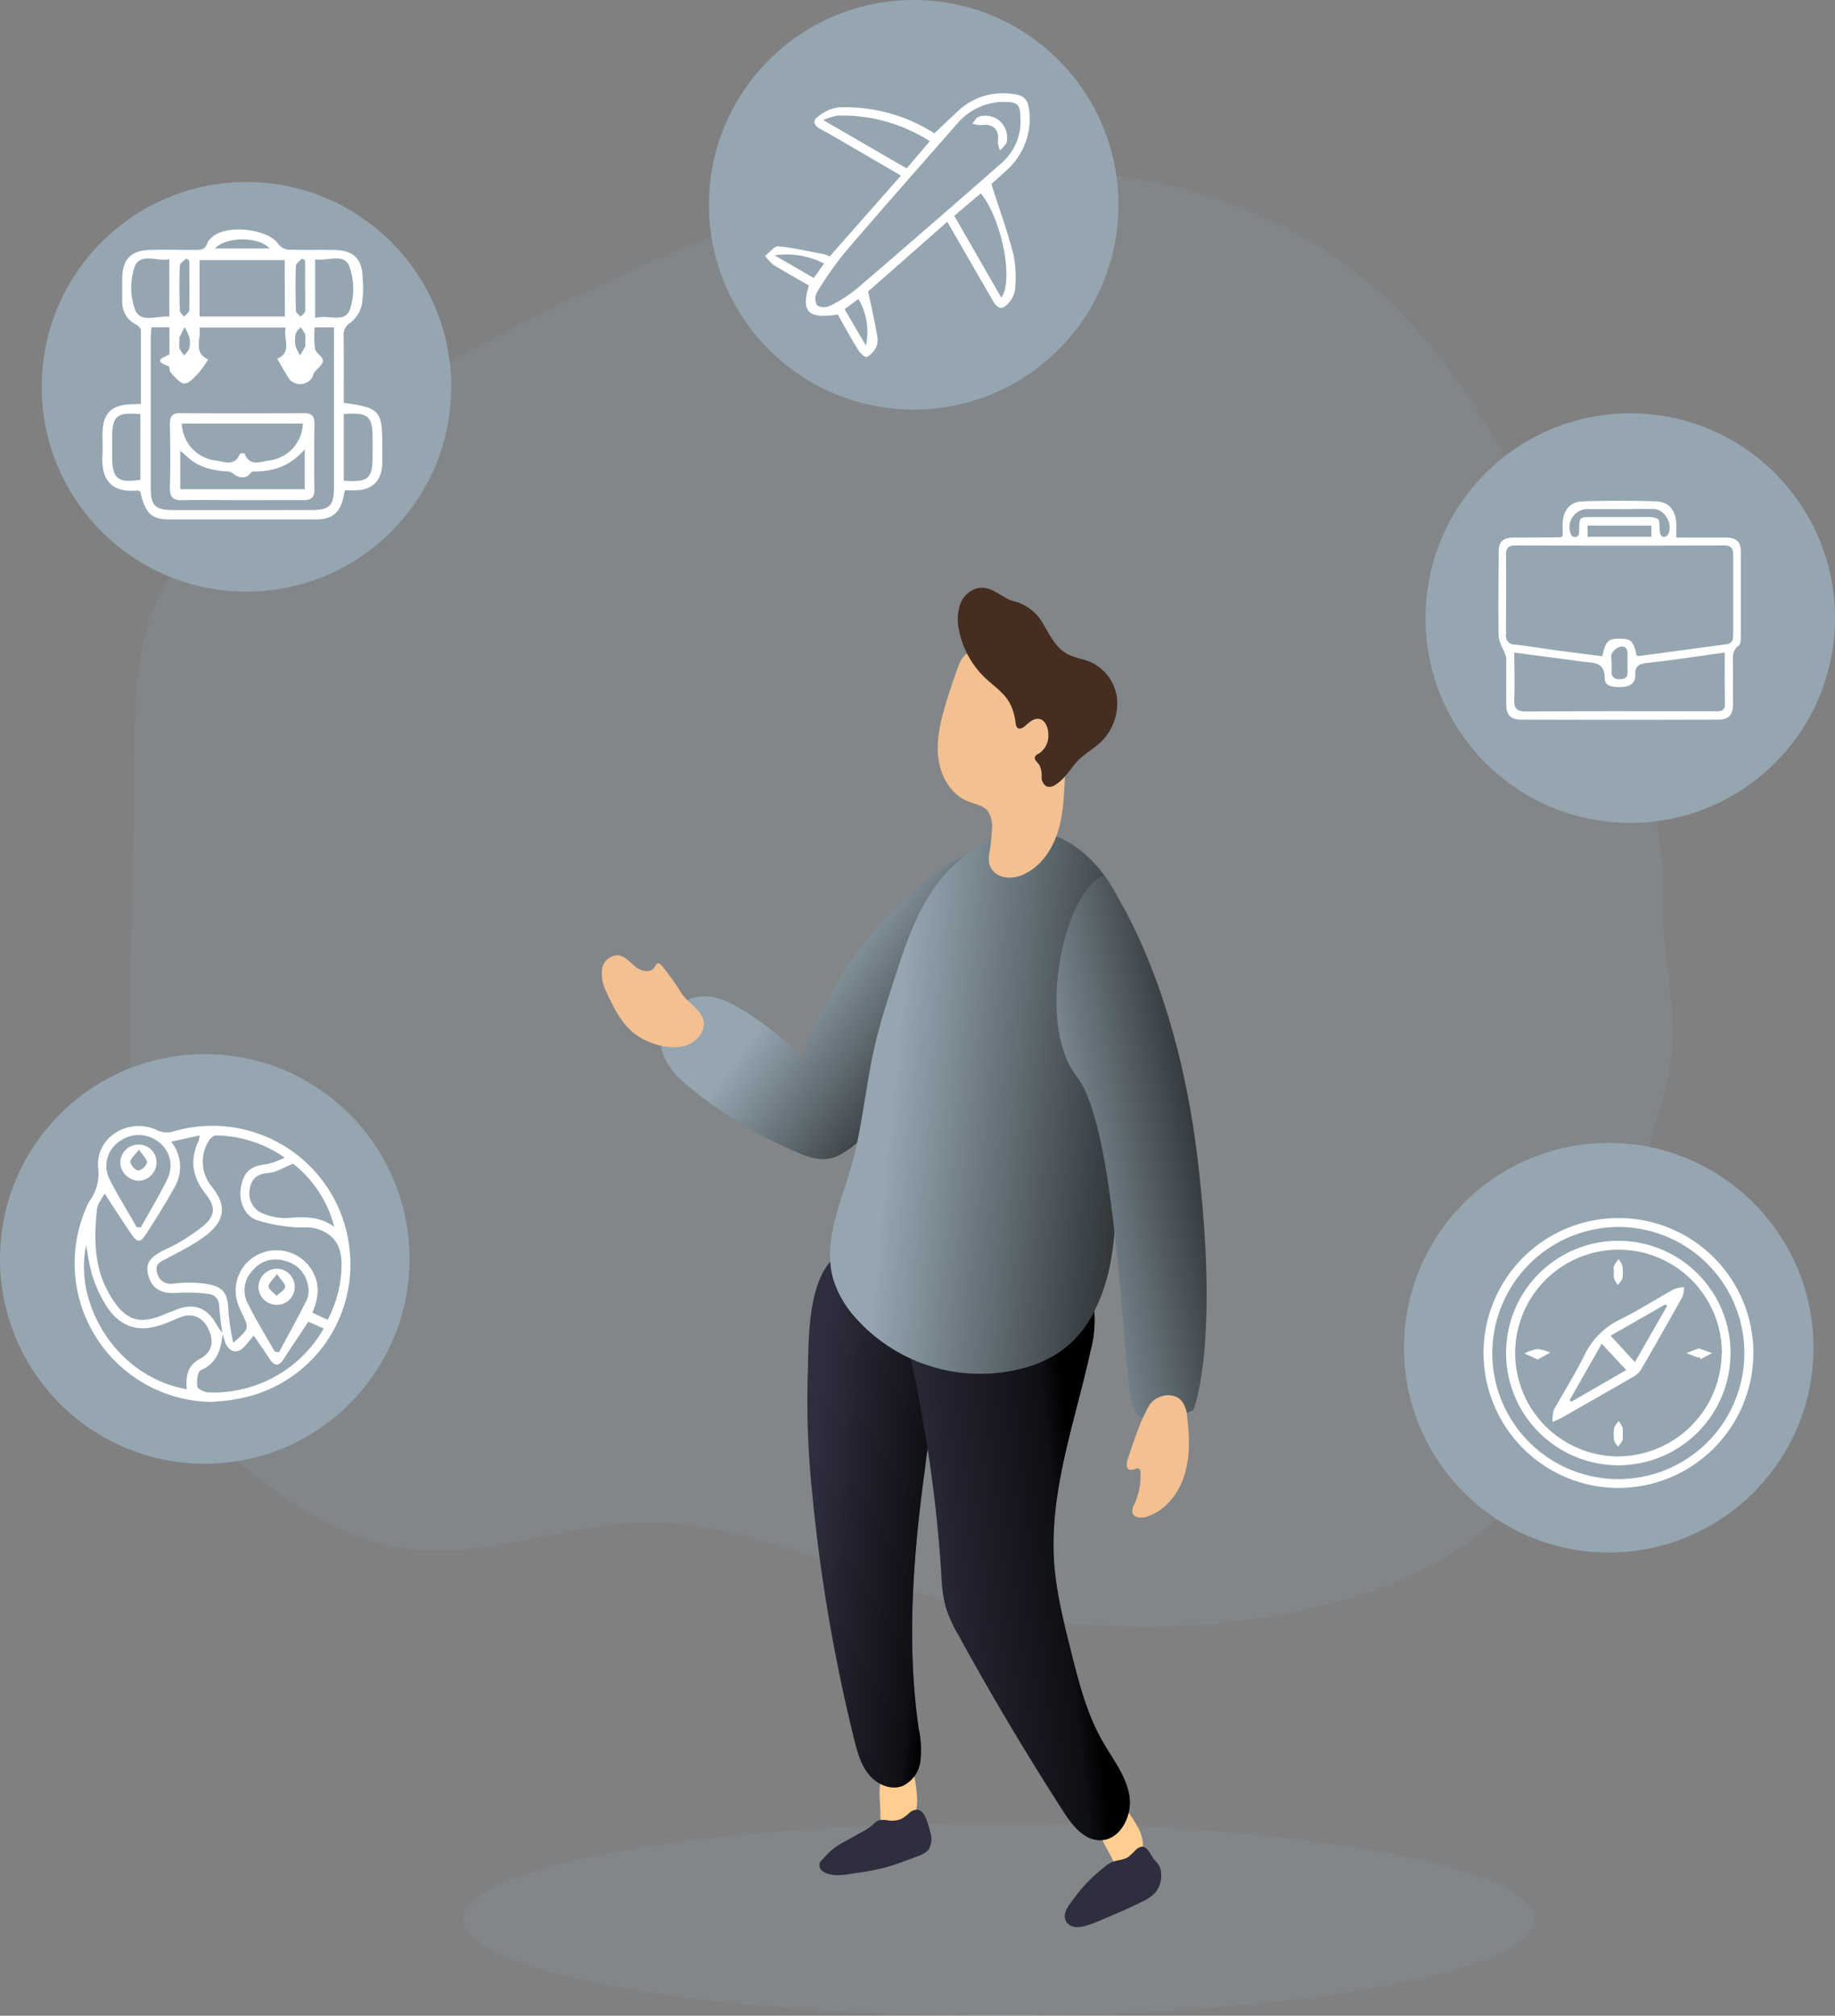 <svg id="Layer_1" data-name="Layer 1" xmlns="http://www.w3.org/2000/svg" xmlns:xlink="http://www.w3.org/1999/xlink" viewBox="0 0 358.14 393.32"><rect x="0" y="0" width="358.14" height="393.32" fill="#808080" stroke="none"/><defs><linearGradient id="linear-gradient" x1="219.99" y1="214.06" x2="188.31" y2="191.08" gradientUnits="userSpaceOnUse"><stop offset="0.01"/><stop offset="0.13" stop-opacity="0.69"/><stop offset="1" stop-opacity="0"/></linearGradient><linearGradient id="linear-gradient-2" x1="213.91" y1="301.6" x2="187.8" y2="299.25" xlink:href="#linear-gradient"/><linearGradient id="linear-gradient-3" x1="241.08" y1="304.5" x2="206.62" y2="308.16" xlink:href="#linear-gradient"/><linearGradient id="linear-gradient-4" x1="257.81" y1="222.91" x2="204.02" y2="217.69" xlink:href="#linear-gradient"/><linearGradient id="linear-gradient-5" x1="270.72" y1="225.37" x2="231.03" y2="232.16" xlink:href="#linear-gradient"/></defs><title>Travel-Planning</title><ellipse cx="194.91" cy="374.52" rx="104.45" ry="18.8" fill="#95a6b1" opacity="0.18" style="isolation:isolate"/><path d="M354.47,179.32c.56-21.2-8.7-41.28-17.86-60.41-10.65-22.23-22-45.17-41.3-60.56-23.37-18.68-55.57-23.46-85.14-18.92S153,56.89,126.42,70.63c-15.7,8.12-31.31,16.63-45.25,27.5-8.68,6.77-16.89,14.75-21,25-3.59,8.89-3.78,18.73-3.92,28.31L54.77,251.85c-.08,5.46-.14,11.08,1.78,16.19,2.59,6.87,8.37,11.95,13.94,16.73,11.3,9.7,23.44,19.8,38.17,22,15.52,2.32,30.94-4.6,46.63-5,18.85-.45,36.46,8.46,54.52,13.9a152.23,152.23,0,0,0,69.76,4.18c16.62-2.91,33.34-9,45.08-21.09,6.76-7,11.56-15.61,15.37-24.54a143.41,143.41,0,0,0,10.41-38.52c1.16-9.24,5.76-19,6.08-28.07C356.85,198.39,354.21,188.94,354.47,179.32Z" transform="translate(-30.05 -4.66)" fill="#95a6b1" opacity="0.18" style="isolation:isolate"/><path d="M186.59,211a57.87,57.87,0,0,0-12.28-9.64,15.14,15.14,0,0,0-5.51-2.21,8.63,8.63,0,0,0-9.07,11.92,15.77,15.77,0,0,0,4.75,5.6,83.62,83.62,0,0,0,21.73,13.08,11.5,11.5,0,0,0,4.46,1.11c2.34,0,4.45-1.39,6.26-2.88,5.17-4.28,9-10,12.44-15.72,2.64-4.34,5.18-8.81,6.57-13.7.79-2.78,1.2-5.65,1.71-8.49s1.07-5.45,1.75-8.15c.58-2.29,2.6-6.08,2.41-8.39-.45-5.27-7.65.44-9.58,1.82a67.92,67.92,0,0,0-18.64,20.95A92.51,92.51,0,0,0,186.59,211Z" transform="translate(-30.05 -4.66)" fill="#95a6b1"/><path d="M186.59,211a57.87,57.87,0,0,0-12.28-9.64,15.14,15.14,0,0,0-5.51-2.21,8.63,8.63,0,0,0-9.07,11.92,15.77,15.77,0,0,0,4.75,5.6,83.62,83.62,0,0,0,21.73,13.08,11.5,11.5,0,0,0,4.46,1.11c2.34,0,4.45-1.39,6.26-2.88,5.17-4.28,9-10,12.44-15.72,2.64-4.34,5.18-8.81,6.57-13.7.79-2.78,1.2-5.65,1.71-8.49s1.07-5.45,1.75-8.15c.58-2.29,2.6-6.08,2.41-8.39-.45-5.27-7.65.44-9.58,1.82a67.92,67.92,0,0,0-18.64,20.95A92.51,92.51,0,0,0,186.59,211Z" transform="translate(-30.05 -4.66)" fill="url(#linear-gradient)"/><path d="M163,198.36a49.38,49.38,0,0,0-3.8-5.28c-.19-.24-.45-.5-.76-.44s-.47.47-.65.77c-.73,1.21-2.63.77-3.73-.12s-2.1-2.15-3.52-2.23a3.19,3.19,0,0,0-3,2.82,7.86,7.86,0,0,0,.89,4.38A34.47,34.47,0,0,0,150.3,202a15.26,15.26,0,0,0,3.42,4.23,12.82,12.82,0,0,0,4.59,2.27,10.16,10.16,0,0,0,5,.33,5.34,5.34,0,0,0,3.83-3C168.55,202.38,164.49,200.81,163,198.36Z" transform="translate(-30.05 -4.66)" fill="#f3c091"/><path d="M201.88,358.61a4.08,4.08,0,0,0,.22,1.63c.55,1.26,2.26,1.6,3.56,1.17a4.78,4.78,0,0,0,2.92-2.66A8.18,8.18,0,0,0,209,355a27.77,27.77,0,0,0-.49-3.63,3.14,3.14,0,0,0-1.22-2.22c-1.59-.9-4.57,1.06-5.17,2.6C201.36,353.66,201.9,356.58,201.88,358.61Z" transform="translate(-30.05 -4.66)" fill="#ffcd90"/><path d="M207.45,358.48a7.14,7.14,0,0,1-1.57,1.14,5.07,5.07,0,0,1-2.41.27,4.18,4.18,0,0,0-2,0,4,4,0,0,0-1,.78,13.55,13.55,0,0,1-2.25,1.5L194.9,364a14.48,14.48,0,0,0-2.77,1.87c-.51.48-.95,1-1.46,1.53a2.5,2.5,0,0,0-.61.73,1.45,1.45,0,0,0,.39,1.54,3.1,3.1,0,0,0,1.51.7,7.46,7.46,0,0,0,2,.19,23.09,23.09,0,0,0,2.86-.38,48.06,48.06,0,0,0,6.31-1.19c2.08-.63,4.11-1.4,6.14-2.17a4.55,4.55,0,0,0,1.94-1.15,4.07,4.07,0,0,0,.38-3.57,19.7,19.7,0,0,0-.76-2.48c-.3-.79-.78-1.66-1.61-1.81a2.14,2.14,0,0,0-1.59.51Z" transform="translate(-30.05 -4.66)" fill="#2e2e3f"/><path d="M188.6,296.35A331.6,331.6,0,0,0,196.75,344c.6,2.42,1.27,4.92,2.83,6.87s4.29,3.18,6.62,2.28a6.15,6.15,0,0,0,3.48-4.87,19.82,19.82,0,0,0-.32-6.23c-2.45-16.85-1.07-34,1.23-50.89A93.27,93.27,0,0,1,213.87,275c1.11-3.49,2.61-6.92,2.85-10.58.69-10.74-9.93-18.63-20.09-16.33-9.41,2.13-8.67,17.79-8.94,25.18A174.26,174.26,0,0,0,188.6,296.35Z" transform="translate(-30.05 -4.66)" fill="#2e2e3f"/><path d="M188.6,296.35A331.6,331.6,0,0,0,196.75,344c.6,2.42,1.27,4.92,2.83,6.87s4.29,3.18,6.62,2.28a6.15,6.15,0,0,0,3.48-4.87,19.82,19.82,0,0,0-.32-6.23c-2.45-16.85-1.07-34,1.23-50.89A93.27,93.27,0,0,1,213.87,275c1.11-3.49,2.61-6.92,2.85-10.58.69-10.74-9.93-18.63-20.09-16.33-9.41,2.13-8.67,17.79-8.94,25.18A174.26,174.26,0,0,0,188.6,296.35Z" transform="translate(-30.05 -4.66)" fill="url(#linear-gradient-2)"/><path d="M247,367.14a4.15,4.15,0,0,0,.89,1.38c1,.9,2.72.48,3.73-.45a4.89,4.89,0,0,0,1.51-3.66,8.19,8.19,0,0,0-1.23-3.59,27,27,0,0,0-2-3.08,3.11,3.11,0,0,0-2-1.49c-1.83-.14-3.7,2.9-3.58,4.55C244.4,362.88,246.13,365.29,247,367.14Z" transform="translate(-30.05 -4.66)" fill="#ffcd90"/><path d="M253.51,365.15c-.45-.25-1-.21-1.72.41a15.43,15.43,0,0,1-1.56,1.47c-.95.61-2.19.57-3.23,1a7.47,7.47,0,0,0-1.7,1.2,29.48,29.48,0,0,0-5.2,5.27c-1,1.41-3.33,3.74-1.66,5.5.81.85,2.19.79,3.33.49a24.77,24.77,0,0,0,3.43-1.27c2.6-1.1,5.19-2.2,7.71-3.46a8,8,0,0,0,2.6-1.78,5.27,5.27,0,0,0,.89-5.05,7.48,7.48,0,0,0-1.06-1.4C254.73,366.78,254.25,365.57,253.51,365.15Z" transform="translate(-30.05 -4.66)" fill="#2e2e3f"/><path d="M207.2,255.79c-1.45,5-.2,10.32.9,15.4a274.22,274.22,0,0,1,5.67,40.65,30.12,30.12,0,0,0,.84,6.35,26.94,26.94,0,0,0,2.53,5.58q9.6,17.53,20.44,34.34c1.7,2.64,3.92,5.56,7.06,5.62,4,.09,6.48-4.77,5.82-8.7s-3.3-7.19-5.27-10.66c-3-5.25-4.53-11.19-6-17.05s-3-11.86-3.42-17.94c-.9-14,4.15-27.52,7.13-41.18a22.9,22.9,0,0,0,.71-7.71c-.66-5.27-4.78-9.69-9.7-11.69C225.86,245.55,210.14,245.69,207.2,255.79Z" transform="translate(-30.05 -4.66)" fill="#2e2e3f"/><path d="M207.2,255.79c-1.45,5-.2,10.32.9,15.4a274.22,274.22,0,0,1,5.67,40.65,30.12,30.12,0,0,0,.84,6.35,26.94,26.94,0,0,0,2.53,5.58q9.6,17.53,20.44,34.34c1.7,2.64,3.92,5.56,7.06,5.62,4,.09,6.48-4.77,5.82-8.7s-3.3-7.19-5.27-10.66c-3-5.25-4.53-11.19-6-17.05s-3-11.86-3.42-17.94c-.9-14,4.15-27.52,7.13-41.18a22.9,22.9,0,0,0,.71-7.71c-.66-5.27-4.78-9.69-9.7-11.69C225.86,245.55,210.14,245.69,207.2,255.79Z" transform="translate(-30.05 -4.66)" fill="url(#linear-gradient-3)"/><path d="M211.24,179.68c-3.05,4.95-4.87,10.54-6.66,16.06-1.38,4.25-2.76,8.51-3.77,12.87-1.84,7.93-2.45,16.13-4.7,23.95-2.06,7.18-5.51,14.61-3.41,21.78a20.1,20.1,0,0,0,4.21,7.33,32.56,32.56,0,0,0,33.68,9.71,23.14,23.14,0,0,0,6.48-3.09c5.26-3.71,8.19-10,9.52-16.28s1.29-12.8,1.88-19.21c1-10.92,3.84-21.66,4-32.62s-3-22.74-11.53-29.58C230.06,161.94,217.46,169.6,211.24,179.68Z" transform="translate(-30.05 -4.66)" fill="#95a6b1"/><path d="M211.24,179.68c-3.05,4.95-4.87,10.54-6.66,16.06-1.38,4.25-2.76,8.51-3.77,12.87-1.84,7.93-2.45,16.13-4.7,23.95-2.06,7.18-5.51,14.61-3.41,21.78a20.1,20.1,0,0,0,4.21,7.33,32.56,32.56,0,0,0,33.68,9.71,23.14,23.14,0,0,0,6.48-3.09c5.26-3.71,8.19-10,9.52-16.28s1.29-12.8,1.88-19.21c1-10.92,3.84-21.66,4-32.62s-3-22.74-11.53-29.58C230.06,161.94,217.46,169.6,211.24,179.68Z" transform="translate(-30.05 -4.66)" fill="url(#linear-gradient-4)"/><path d="M214.39,142.84c-.95,3.31-1.68,6.79-1.14,10.2s2.55,6.75,5.75,8c1.32.53,2.86.75,3.79,1.82a5.38,5.38,0,0,1,.84,3.89,40,40,0,0,1-.43,4.08,6.32,6.32,0,0,0-.1,2.29,3.66,3.66,0,0,0,2.77,2.66,6.12,6.12,0,0,0,3.94-.5c3.68-1.63,6-5.44,7-9.34s.93-8,1.25-12a45.41,45.41,0,0,0,.32-6.79,17,17,0,0,0-7-12.5c-2.88-2.07-9.09-4.7-12.53-2.51-1.21.77-1.65,2.19-2.1,3.47C215.9,138,215.08,140.42,214.39,142.84Z" transform="translate(-30.05 -4.66)" fill="#f3c091"/><path d="M220.82,119.44a5,5,0,0,0-3.42,3.27,9.28,9.28,0,0,0-.18,4.88,17.42,17.42,0,0,0,5.07,9.32c1.63,1.55,3.58,2.82,4.72,4.74a10.59,10.59,0,0,1,1.24,4c.06.43.15.93.54,1.13s1-.16,1.42-.53c.78-.75,1.77-1.54,2.82-1.27s1.62,1.72,1.62,2.92a4.15,4.15,0,0,1-1.66,3.68c-.36.22-.83.4-.94.8-.17.59.49,1,.84,1.54a4.3,4.3,0,0,1,.45,2.26,2.12,2.12,0,0,0,1,1.95,2,2,0,0,0,1.73-.36c2-1.23,3.06-3.47,4.75-5.07,1.09-1,2.43-1.8,3.57-2.79a10.55,10.55,0,0,0,3.71-8.48,8.94,8.94,0,0,0-5.12-7.55c-1.6-.7-3.41-.88-4.9-1.77-2.06-1.23-3.14-3.54-4.37-5.59A8.92,8.92,0,0,0,228,122C225.46,121.34,223.63,118.84,220.82,119.44Z" transform="translate(-30.05 -4.66)" fill="#452d21"/><path d="M245.55,175.6s13.76,17.88,18.22,55-.83,49.23-.83,49.23-9.5,4.91-11.72-.45-2.73-54.12-11-64.66S238,177.87,245.55,175.6Z" transform="translate(-30.05 -4.66)" fill="#95a6b1"/><path d="M245.55,175.6s13.76,17.88,18.22,55-.83,49.23-.83,49.23-9.5,4.91-11.72-.45-2.73-54.12-11-64.66S238,177.87,245.55,175.6Z" transform="translate(-30.05 -4.66)" fill="url(#linear-gradient-5)"/><path d="M250.13,289.45c-.26.75-.32,1.87.46,2s1.44-.58,1.87-.09a.93.93,0,0,1,.17.59,13,13,0,0,1-1.19,6.23,2.45,2.45,0,0,0-.38,1.66c.29,1,1.73,1.11,2.74.79,3.65-1.13,6.29-4.48,7.42-8.13s1-7.56.52-11.35a5.36,5.36,0,0,0-1.22-3.31c-1.8-1.75-5.07-.84-6.2,1.1C252.48,282.11,251.33,286,250.13,289.45Z" transform="translate(-30.05 -4.66)" fill="#f3c091"/><circle cx="48.1" cy="75.48" r="39.96" fill="#95a6b1"/><circle cx="178.33" cy="39.96" r="39.96" fill="#95a6b1"/><circle cx="318.18" cy="120.61" r="39.96" fill="#95a6b1"/><circle cx="39.96" cy="245.66" r="39.96" fill="#95a6b1"/><circle cx="313.98" cy="262.98" r="39.96" fill="#95a6b1"/><path d="M335.05,109.23c0-.82-.05-1.74,0-2.65.18-2.47,1.45-4,3.91-4.09,4.74-.15,9.5-.16,14.24,0,2.54.07,3.84,1.64,4,4.2.05.86,0,1.72,0,2.86h7.63c.74,0,1.48,0,2.22,0,1.91.09,2.75.85,2.76,2.71,0,5.62,0,11.23,0,16.85,0,.53-.07,1.29-.41,1.54-1.41,1-1.12,2.47-1.12,3.85,0,2.53,0,5.06,0,7.59,0,2.09-.86,3-2.93,3q-19.17.06-38.32,0c-2.18,0-3-.89-3-3.09,0-3,0-5.92,0-8.88a7,7,0,0,0-.71-1.92,7.7,7.7,0,0,1-.78-2.36c-.07-5.43,0-10.86,0-16.29,0-2.21.79-3,3.06-3,3,0,6,0,9.07-.06C334.66,109.49,334.77,109.38,335.05,109.23Zm14.42,23.35a3.6,3.6,0,0,0,.64.07L367,130.37c1.14-.15,1.32-.87,1.32-1.84,0-5.19,0-10.37,0-15.55,0-1.31-.38-1.88-1.8-1.88q-20.36.06-40.73,0c-1.4,0-1.82.55-1.81,1.86.05,5.19,0,10.37,0,15.55a1.63,1.63,0,0,0,1.69,1.91c3.42.42,6.84,1,10.26,1.41,2.29.31,4.58.59,6.85.88.65-3,1.12-3.44,3.46-3.42C348.41,129.31,348.87,129.77,349.47,132.58Zm17.19-.59c-5.17.72-10,1.47-14.93,2-1.61.19-2.61.44-2.53,2.41.07,1.56-1.09,2.26-2.57,2.31s-3.39.05-3.38-1.7c0-3.05-1.95-3-3.93-3.19-.86-.1-1.71-.23-2.57-.35L325.6,132c0,3.19.1,6.14,0,9.08-.08,1.85.49,2.43,2.39,2.42,10.74-.09,21.48-.05,32.22-.05,1.67,0,3.33,0,5,0,1,0,1.5-.34,1.49-1.38C366.65,138.84,366.66,135.58,366.66,132Zm-20.53-28c-2.16,0-4.32,0-6.48,0a3.56,3.56,0,0,0-2.94,5.07,1,1,0,0,0,.75.39.91.91,0,0,0,.71-.42,3.25,3.25,0,0,0,.08-1.09c.07-2.39.07-2.39,2.51-2.39,3.15,0,6.3,0,9.44,0,1.16,0,2.48-.15,3.39.36.5.28.27,1.8.45,2.75.06.29.34.7.58.75a1,1,0,0,0,.92-.35c1.16-2-.48-5-2.74-5.07S348.36,104,346.13,104Zm6.22,3.22H339.91v2.2h12.44Zm-7.76,26.7h0c0,.42,0,.85,0,1.28-.07,1.17.08,2,1.63,2s1.52-.85,1.49-1.91,0-2.08,0-3.12-.63-1.51-1.51-1.28a2.77,2.77,0,0,0-1.53,1.25C344.38,132.6,344.59,133.32,344.59,133.94Z" transform="translate(-30.05 -4.66)" fill="#fff"/><path d="M214.93,47.94,199.49,61.53c.62,2.94,1.24,5.73,1.75,8.54a4,4,0,0,1-.19,2.37,4.41,4.41,0,0,1-1.86,1.89c-.27.13-1.25-.76-1.63-1.37-1.42-2.28-2.72-4.63-4-6.93-5.74.93-7.22-.52-5.64-5.66-2.28-1.33-4.62-2.63-6.88-4a9.69,9.69,0,0,1-1.66-1.77c.86-.66,1.77-1.94,2.57-1.87,3,.26,5.9,1,8.85,1.5a6.7,6.7,0,0,1,1.19.46c4.58-5.19,9.15-10.37,13.9-15.77L197,33.74c-2.33-1.35-4.65-2.72-7-4-1.1-.61-1.36-1.53-.42-2.22a8.19,8.19,0,0,1,4-1.9,32.17,32.17,0,0,1,18.83,5.06c1.63-1.54,3.16-3,4.74-4.47a12.72,12.72,0,0,1,10.05-3.27c2.81.23,3.59,1.05,3.78,3.92A13.43,13.43,0,0,1,226.38,38c-1.07,1-2.19,2-2.84,2.56,1.54,4.83,3.15,9.29,4.34,13.86a24,24,0,0,1,.29,6.63,4.57,4.57,0,0,1-1.09,2.52c-1.38,1.67-2.22,1.55-3.31-.33C220.87,58.25,218,53.23,214.93,47.94Zm14.3-19.74c-.14-1.89.2-3.54-2.37-3.63a12,12,0,0,0-10,4.23c-7.31,8.35-14.68,16.66-21.89,25.1a65.89,65.89,0,0,0-5.53,7.91,2.59,2.59,0,0,0,.11,2.46,2.71,2.71,0,0,0,2.49.07A27.71,27.71,0,0,0,197.26,61q14.18-12.15,28.2-24.47A10.74,10.74,0,0,0,229.23,28.2Zm-3.76,34.54c2.52-3.45,0-15.52-4-20.35l-5.17,4.38ZM211.52,32.21a31.8,31.8,0,0,0-18-5,12.33,12.33,0,0,0-2.78.89L207,37.52ZM190.89,56.09a16.06,16.06,0,0,0-9.66-1.61l7.65,4.43Zm8.16,16A12.61,12.61,0,0,0,197.59,63l-2.7,2Z" transform="translate(-30.05 -4.66)" fill="#fff"/><path d="M226.6,31.62a2.17,2.17,0,0,1-.15,1A9.3,9.3,0,0,1,225.21,34a4.83,4.83,0,0,1-.4-1.67c.36-2.39-.93-3.63-3.39-3.25a4.66,4.66,0,0,1-1.58-.33c.4-.45.71-1.1,1.2-1.29A4.21,4.21,0,0,1,226.6,31.62Z" transform="translate(-30.05 -4.66)" fill="#fff"/><path d="M97.14,83.26c7.09,1,7.52,1.46,7.52,8.49,0,1.18,0,2.36,0,3.53-.18,3.23-1.94,4.94-5.17,5.07-.66,0-1.31,0-2.13,0-.1.47-.18.88-.27,1.28-.71,3.11-2.18,4.38-5.38,4.39q-14.31,0-28.63,0c-3.5,0-4.73-1.26-5.66-5.46a1.7,1.7,0,0,0-.58-.18c-4.65.42-7.12-1.65-6.79-7,.08-1.24,0-2.49,0-3.74,0-4.35,1.62-6,5.92-6.11.43,0,.86,0,1.58-.08,0-4.82,0-9.56,0-14.3,0-.41-.55-1-1-1.19a4.82,4.82,0,0,1-2.64-4.49c0-1.54,0-3.08,0-4.63.08-3.64,1.74-5.32,5.44-5.41,2.93-.07,5.87,0,8.81,0,1.12,0,2-.08,2.37-1.38a2.24,2.24,0,0,1,.65-.87c2.68-2.87,11.11-2,13.28,1.19a2.66,2.66,0,0,0,1.88,1c3,.11,6,0,9,.07,3.8.08,5.43,1.77,5.49,5.59a21.67,21.67,0,0,1-.14,5,6.4,6.4,0,0,1-2.17,3.55,2.74,2.74,0,0,0-1.4,2.59C97.17,74.49,97.14,78.82,97.14,83.26ZM59.61,68.52c-.06.78-.13,1.35-.13,1.93q0,14.76,0,29.52c0,3.38.88,4.21,4.39,4.21H90.74c3.7,0,4.49-.8,4.49-4.56q0-14.41,0-28.85V68.54H91.46a20,20,0,0,0,.08,4.19c.18.85,1.55,1.56,1.54,2.32S92,76.55,91.4,77.33c-.21.29-.24.7-.43,1a2.75,2.75,0,0,1-4.62.07c-.75-1.18-1.42-2.41-2.2-3.74,3-1.26,1.17-3.88,1.65-6.08H69c.3,2.32-1.25,4.92,1.67,6.21a20.33,20.33,0,0,1-1.91,2.7c-.79.81-1.81,2-2.71,2s-1.84-1.26-2.65-2.07c-.31-.3-.2-1.21-.47-1.31-3.31-1.21-.73-1.69.19-2.32V68.52Zm26-13.1H69v11H85.65Zm-22.51-.17c-2.44.47-5.74-1.35-6.79,1.53a12.54,12.54,0,0,0,.16,8.44c1.06,2.51,4.27,1,6.63,1.24ZM91.56,66.71c2.49-.77,5.81,1.14,6.79-1.69a12.81,12.81,0,0,0-.15-8.45c-1-2.54-4.28-.93-6.64-1.29ZM57.45,85.47c-4.7-.41-5.51.34-5.52,4.87v3.3c0,4.41,1.06,5.32,5.52,4.64Zm39.69,0v13c4.91.3,5.63-.38,5.63-5V90.38C102.77,85.81,102,85.12,97.14,85.44ZM67,55.53l-.59-.42c-.44.45-1.24.89-1.26,1.35-.12,2.93-.1,5.86,0,8.79,0,.41.54.81.84,1.21.34-.43,1-.85,1-1.29C67.05,62,67,58.74,67,55.53Zm22.59-.06L89,55.09c-.42.48-1.18.95-1.2,1.44-.11,2.93-.09,5.86,0,8.79,0,.39.6.77.91,1.15.32-.38.9-.76.91-1.15C89.63,62,89.6,58.75,89.6,55.47ZM72,53.15H82.67C80.6,50.79,74.21,50.77,72,53.15Zm-6.91,18a4.74,4.74,0,0,0,0,1.51A6.1,6.1,0,0,0,66,74,4.56,4.56,0,0,0,67,72.63a4.88,4.88,0,0,0,0-2.15,9.87,9.87,0,0,0-.93-2c-.32.66-.66,1.32-1,2A1.72,1.72,0,0,0,65.1,71.11Zm24.51.24a5.07,5.07,0,0,0,0-1.51,5.93,5.93,0,0,0-.91-1.37c-.32.44-.83.84-.94,1.33a6,6,0,0,0,0,2.38A7.38,7.38,0,0,0,88.64,74c.32-.59.68-1.17,1-1.78A2.29,2.29,0,0,0,89.61,71.35Z" transform="translate(-30.05 -4.66)" fill="#fff"/><path d="M77.35,102.26c-3.89,0-7.78-.08-11.66,0-2,.06-2.54-.66-2.48-2.56.12-4.1.07-8.21,0-12.32,0-1.49.48-2.11,2-2.11q12.1.08,24.21,0c1.55,0,2,.63,2,2.11-.06,4.26-.08,8.51,0,12.76,0,1.74-.75,2.12-2.26,2.11C85.27,102.23,81.31,102.26,77.35,102.26ZM89.16,87.32H65.54a7.49,7.49,0,0,0,6.54,7.19c1.63.18,3.8,1.3,4.81-1.32a1.32,1.32,0,0,1,.92,0c1,2.63,3.18,1.5,4.81,1.32A7.49,7.49,0,0,0,89.16,87.32Zm.37,5c-2.87,3.37-6.26,4.37-10.08,4.35-.43,0-.8.81-1.3,1a2.44,2.44,0,0,1-1.6,0c-.68-.24-1.28-1-1.94-1-2.77-.17-5.39-.67-7.59-2.5-.57-.47-1.11-1-1.79-1.57v7.53h24.3Z" transform="translate(-30.05 -4.66)" fill="#fff"/><path d="M71.52,278.22a27.06,27.06,0,0,1-24.59-38,6.56,6.56,0,0,1,.55-1.13,9.13,9.13,0,0,0,1.74-6.53c-.61-6,6.05-10,11.54-7.34a4.41,4.41,0,0,0,2.9.29,26.9,26.9,0,0,1,34.62,23,26.6,26.6,0,0,1-22.17,29.16C74.59,278,73.05,278.05,71.52,278.22Zm2-13.46c-.31,3.09-1,5.85-4.32,7.3-.6.26-.8,2.13-.63,3.17.08.5,1.44,1.1,2.23,1.13A24,24,0,0,0,76,276a24.74,24.74,0,0,0,17.23-12.1l-3-1.34c-1.68,2.55-3.28,4.92-4.84,7.33-.93,1.43-1.75,1.37-2.67,0s-2-3-3.17-4.62c-.66.79-1.16,1.45-1.7,2.06-1.31,1.47-2.74,1.36-3.69-.36a12.38,12.38,0,0,1-.69-2.16,47.83,47.83,0,0,1-.6-4.9c0-1.61-.7-2.62-2.24-2.78a32.9,32.9,0,0,0-6-.19c-2.89.25-4.85-.73-5.58-3.22s.18-3.73,3.16-5.2a35.37,35.37,0,0,0,7.57-4.69c2.38-2.05,2.32-3.79.37-6.24-2.58-3.24-3.09-6.63-1.32-10.37a5.12,5.12,0,0,0,.17-1l-5.54,1.22a7.85,7.85,0,0,1,.5,9.15c-1.66,3-3.48,5.91-5.34,8.79-1.21,1.86-1.75,1.83-3,0-1.71-2.5-3.34-5.06-5.15-7.83-.59,1.15-1.37,2-1.48,3-.62,5.49-.58,11.09,2.06,16,3.31,6.17,6.34,6.67,11.45,4.43.51-.22,1.05-.38,1.56-.61,3.76-1.61,6.45-.65,8.36,2.95A14.36,14.36,0,0,0,73.47,264.76ZM94,262.18a23.18,23.18,0,0,0,2.71-11c-.06-3.49-1.5-5.74-4.87-6.76-1.54-.47-3.31-.12-5-.35A31.68,31.68,0,0,1,80,242.68c-2.41-1-3.45-3.9-2.88-6.61.61-2.91,1.89-3.89,5.11-4.27a16.4,16.4,0,0,0,3.39-1.25,24,24,0,0,0-13.44-4.33c-.45,0-1.08.56-1.34,1a7.61,7.61,0,0,0,.69,9.16c2.59,3.31,2.5,6.13-.69,8.86-2.38,2-5.35,3.44-8.16,4.95-1.18.64-2.42,1-2,2.67a2.71,2.71,0,0,0,3.23,2.27,25.08,25.08,0,0,1,6.06,0c3.78.56,4.58,1.83,4.68,5.67a46.2,46.2,0,0,0,.93,5.89c3.14-2.8,3.13-2.8,1.68-5.78-.27-.57-.53-1.15-.74-1.74a7.83,7.83,0,0,1,4.36-9.92,8.1,8.1,0,0,1,10.37,3.85c1.31,2.61.86,5.13-.24,7.71ZM66.5,275.74c-.22-2.55.15-4.63,2.52-5.89s2.91-3.35,1.72-5.83-3.29-3.27-5.7-2.25c-1,.44-2.05.89-3.1,1.27-4.58,1.67-8.08.79-10.89-3.18a25.35,25.35,0,0,1-3-6.36,41.12,41.12,0,0,1-1.16-5.94C44.34,258.92,52.62,273.28,66.5,275.74Zm20.75-44c-1.74.69-3.22,1.67-4.77,1.79-2.22.18-3.36,1.09-3.69,3.19a4.22,4.22,0,0,0,2.79,4.82,12,12,0,0,0,4.28.81c3.31-.28,6.52-.45,9.43,1.72A22.88,22.88,0,0,0,87.25,231.72Zm-3.6,36.65.85.14c1.84-3.43,3.73-6.83,5.47-10.31a4.59,4.59,0,0,0,.2-2.66,5.93,5.93,0,0,0-4.61-4.89,5.74,5.74,0,0,0-6.1,1.79,5.5,5.5,0,0,0-1,6.61C80,262.22,81.89,265.27,83.65,268.37ZM56.74,244.15h.8c1.76-3.17,3.65-6.27,5.22-9.52a5.75,5.75,0,0,0-1.95-7.28,6.29,6.29,0,0,0-7.62.16,5.75,5.75,0,0,0-1.71,7.35C53.08,238,55,241.06,56.74,244.15Z" transform="translate(-30.05 -4.66)" fill="#fff"/><path d="M80.49,255.65a3.63,3.63,0,0,1,3.78-3.42,3.51,3.51,0,0,1,3.29,3.64,3.44,3.44,0,0,1-3.72,3.39A3.56,3.56,0,0,1,80.49,255.65Zm3.62-2.4c-.84,1.19-1.71,1.88-1.64,2.47s1,1.19,1.56,1.78c.59-.56,1.56-1.07,1.66-1.71S84.92,254.47,84.11,253.25Z" transform="translate(-30.05 -4.66)" fill="#fff"/><path d="M57.12,235.06a3.71,3.71,0,0,1-3.6-3.43A3.57,3.57,0,0,1,57.05,228a3.44,3.44,0,0,1,3.54,3.38A3.56,3.56,0,0,1,57.12,235.06Zm.06-6.09c-.85,1.15-1.73,1.83-1.68,2.44s1,1.66,1.53,1.66a2.32,2.32,0,0,0,1.7-1.54C58.82,230.93,58,230.19,57.18,229Z" transform="translate(-30.05 -4.66)" fill="#fff"/><path d="M346,295a26.33,26.33,0,1,1,26.26-26.35A26.39,26.39,0,0,1,346,295ZM321.3,268.67A24.6,24.6,0,1,0,346,244.08,24.71,24.71,0,0,0,321.3,268.67Z" transform="translate(-30.05 -4.66)" fill="#fff"/><path d="M346,246.78a21.9,21.9,0,1,1-22,21.89A21.86,21.86,0,0,1,346,246.78Zm20.11,21.93a20.17,20.17,0,1,0-20.17,20.14A20.33,20.33,0,0,0,366.07,268.71Z" transform="translate(-30.05 -4.66)" fill="#fff"/><path d="M333.08,282.14a7.13,7.13,0,0,1,.21-2.34c2-3.59,4.2-7.06,6-10.72a14.87,14.87,0,0,1,7.06-7c3.6-1.78,7-4,10.54-5.92a6,6,0,0,1,1.84-.32,5.42,5.42,0,0,1-.3,1.84q-3.94,7.07-8,14.06a4,4,0,0,1-1.39,1.44c-4.79,2.78-9.6,5.51-14.41,8.25C334.34,281.57,334,281.69,333.08,282.14Zm3.32-4.29.33.33L347.45,272c-1.65-1.77-3.17-3.39-4.79-5.14C340.52,270.63,338.46,274.24,336.4,277.85Zm19-18.34-.33-.32-10.67,6.1,4.74,5.17Z" transform="translate(-30.05 -4.66)" fill="#fff"/><path d="M345.05,252.7a2.61,2.61,0,0,1,0-1,8.32,8.32,0,0,1,.9-1.32,4,4,0,0,1,.74,1.25,7.46,7.46,0,0,1,0,2.45c-.08.48-.57.88-.88,1.32a6,6,0,0,1-.74-1.26A5.24,5.24,0,0,1,345.05,252.7Z" transform="translate(-30.05 -4.66)" fill="#fff"/><path d="M330.16,269.94l-2.57-1.17a8.62,8.62,0,0,1,2.52-.88,8.46,8.46,0,0,1,2.5.7Z" transform="translate(-30.05 -4.66)" fill="#fff"/><path d="M361.8,269.53a1.12,1.12,0,0,1-.41,0c-.74-.27-1.47-.56-2.21-.85l2.22-.84a.68.68,0,0,1,.4,0l2.41.85L362,269.87Z" transform="translate(-30.05 -4.66)" fill="#fff"/><path d="M346.74,284.66a2.61,2.61,0,0,1,0,1,8.8,8.8,0,0,1-.9,1.32c-.25-.42-.67-.81-.74-1.26a7.4,7.4,0,0,1,0-2.44c.09-.48.57-.89.88-1.33a6.14,6.14,0,0,1,.75,1.27A5.68,5.68,0,0,1,346.74,284.66Z" transform="translate(-30.05 -4.66)" fill="#fff"/></svg>